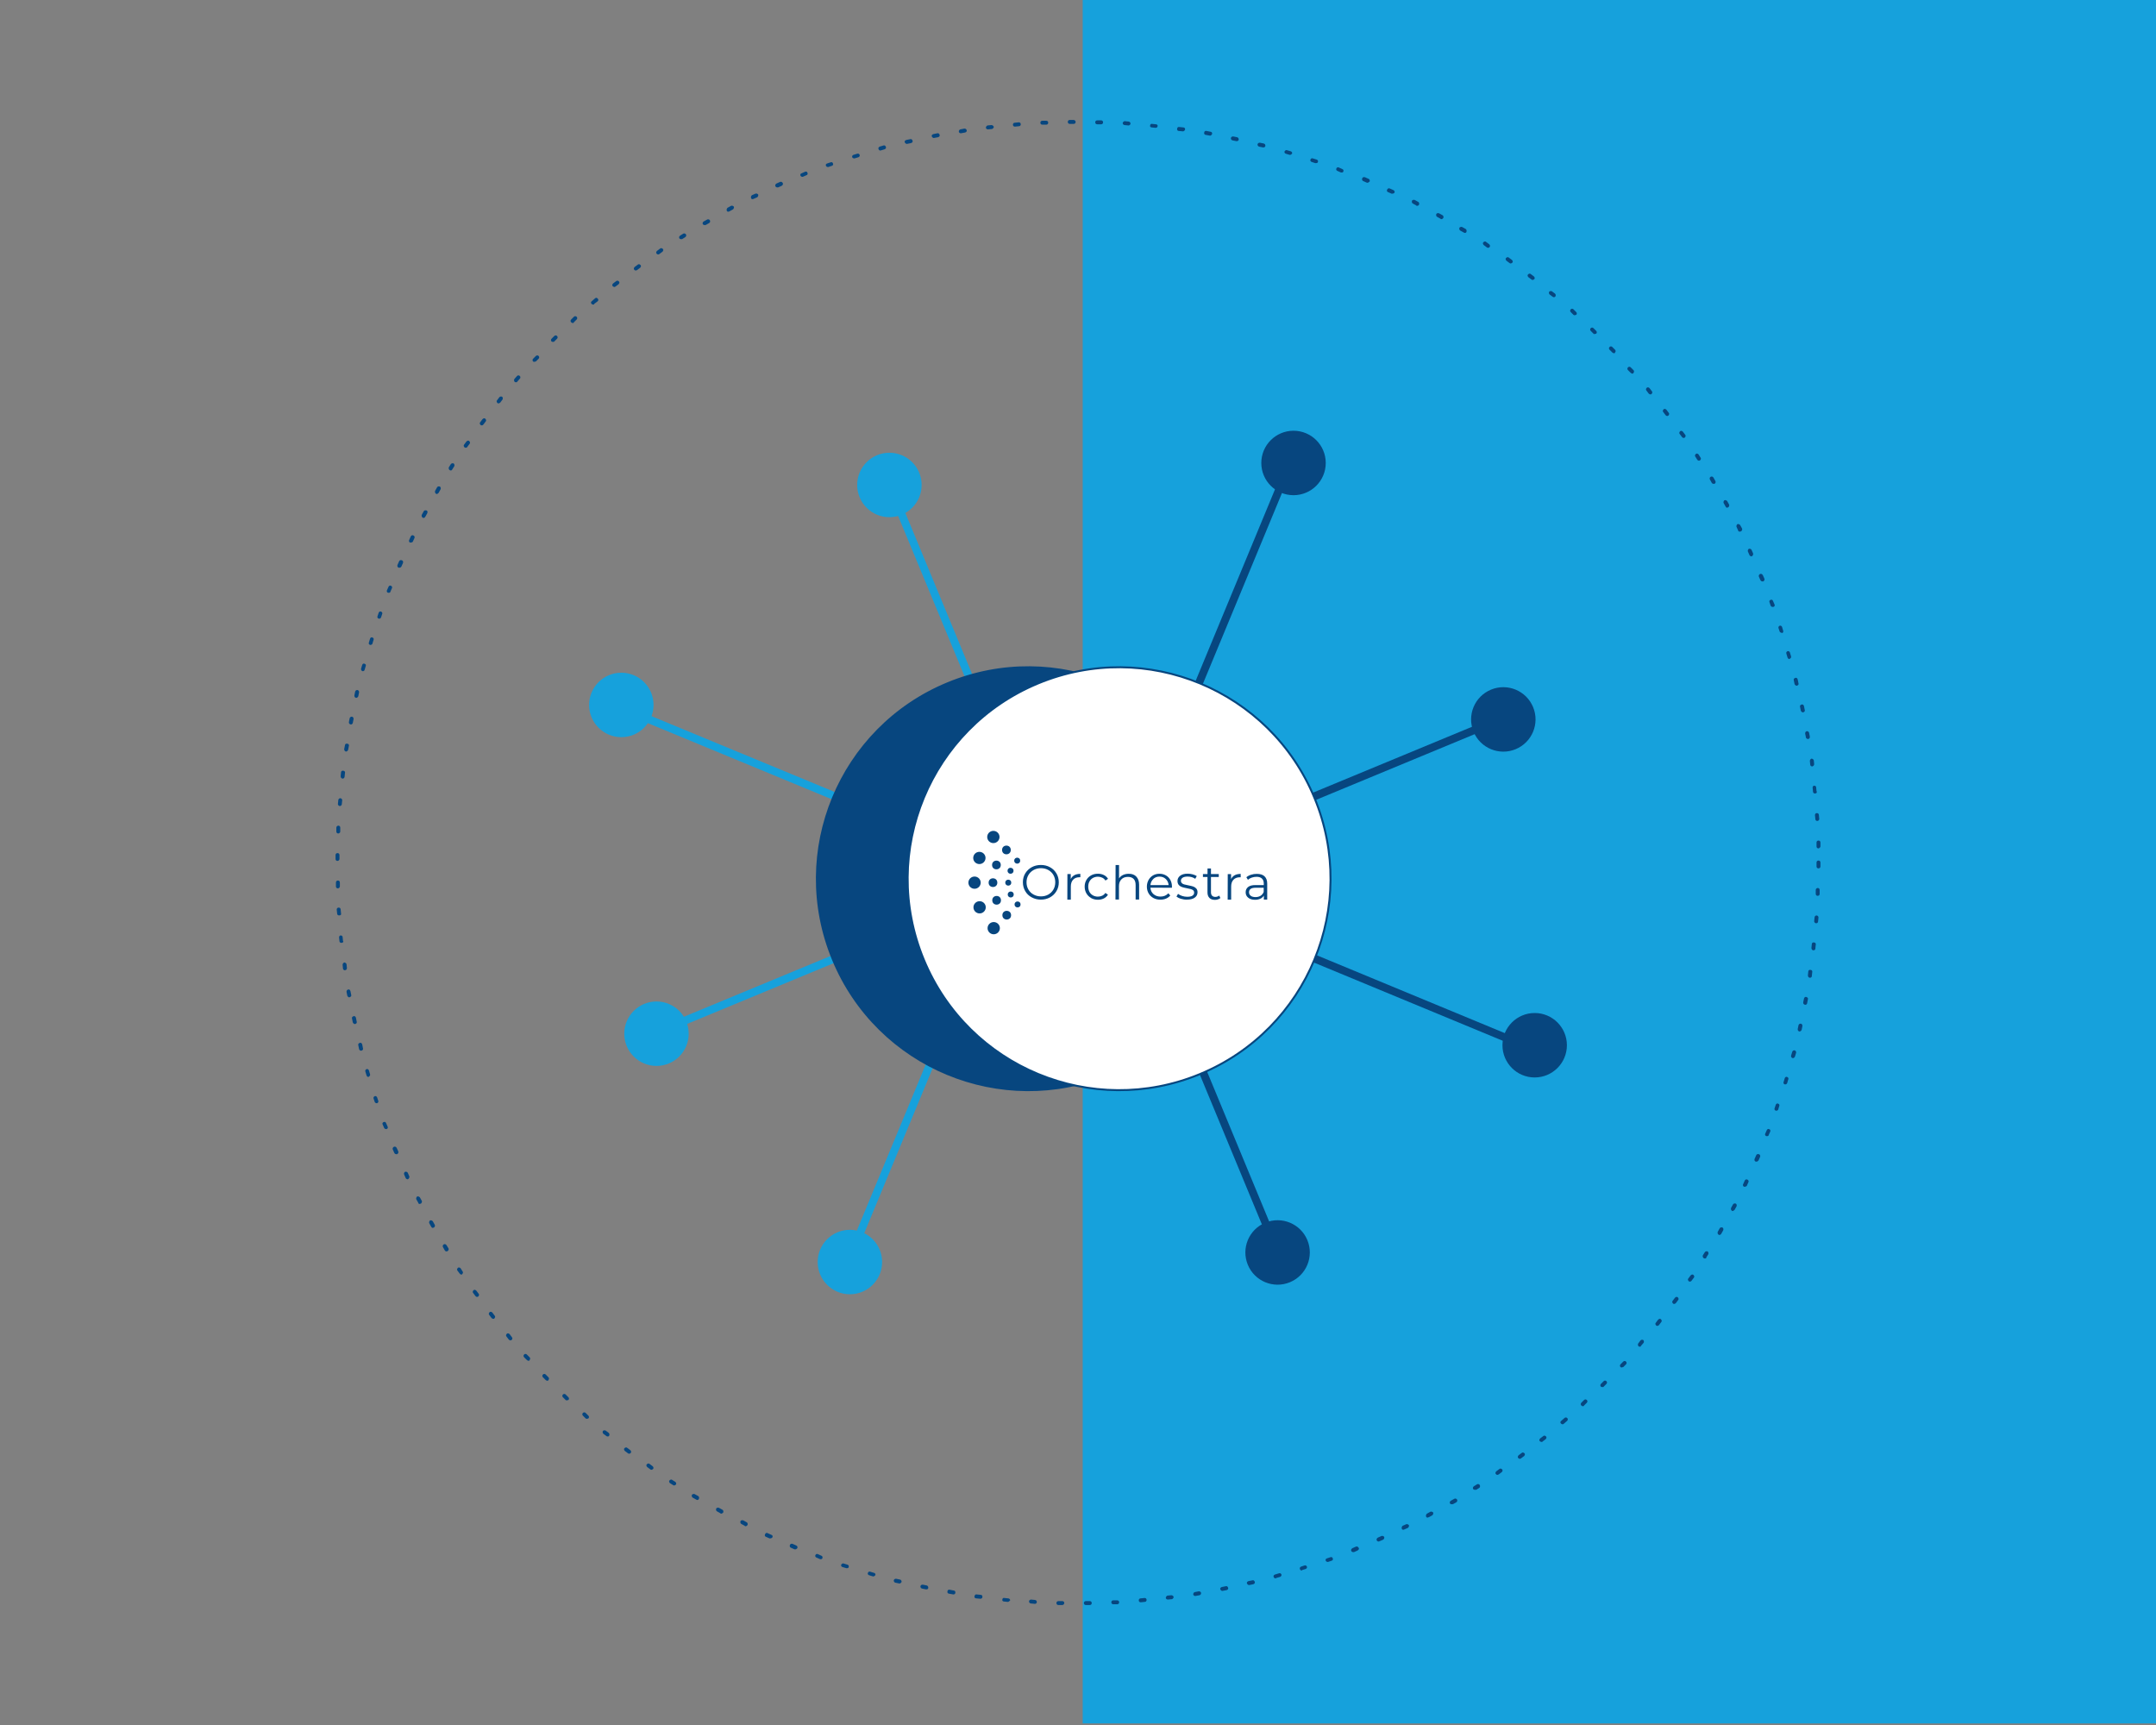 <?xml version="1.0" encoding="UTF-8"?> <svg xmlns="http://www.w3.org/2000/svg" id="a" viewBox="0 0 550 440"><rect x="0" y="0" width="550" height="440" fill="#808080" stroke="none"/><defs><style>.b,.c,.d,.e{stroke-miterlimit:10;}.b,.c,.e{stroke:#07467f;}.b,.d{fill:none;stroke-width:2px;}.c{fill:#fff;}.c,.e{stroke-width:.5px;}.d{stroke:#16a1dc;}.f,.e{fill:#07467f;}.g{fill:#16a1dc;}</style></defs><rect class="g" x="276.2" y="-.4" width="274.1" height="440"></rect><g><path class="f" d="M277,409.4c-.3,0-.5-.2-.5-.5s.2-.5,.5-.5h1c.3,0,.5,.2,.5,.5s-.2,.5-.5,.5h-1Zm7-.2c-.3,0-.5-.2-.5-.5s.2-.5,.5-.5h1c.3,0,.5,.2,.5,.5s-.2,.5-.5,.5h-1Zm7-.5c-.3,0-.5-.2-.5-.5s.2-.5,.5-.5l1-.1c.3,0,.5,.2,.5,.5s-.2,.5-.5,.5l-1,.1h0Zm6.9-.7c-.2,0-.5-.2-.5-.4,0-.3,.2-.5,.4-.6l1-.1c.3,0,.5,.2,.6,.4,0,.3-.2,.5-.4,.6l-1.1,.1q.1,0,0,0Zm7-.9c-.2,0-.5-.2-.5-.4,0-.3,.1-.5,.4-.6l1-.2c.3,0,.5,.1,.6,.4,0,.3-.1,.5-.4,.6l-1.1,.2c0-.1,0,0,0,0Zm6.9-1.3c-.2,0-.4-.2-.5-.4-.1-.3,.1-.5,.4-.6l1-.2c.3-.1,.5,.1,.6,.4s-.1,.5-.4,.6l-1.1,.2h0Zm6.8-1.5c-.2,0-.4-.2-.5-.4-.1-.3,.1-.5,.4-.6l1-.2c.3-.1,.5,.1,.6,.4s-.1,.5-.4,.6l-1,.2h-.1Zm6.8-1.7c-.2,0-.4-.1-.5-.4s.1-.5,.4-.6l1-.3c.3-.1,.5,.1,.6,.3s-.1,.5-.3,.6l-1,.3-.2,.1Zm6.7-2c-.2,0-.4-.1-.5-.4s.1-.5,.3-.6l.9-.3c.3-.1,.5,.1,.6,.3,.1,.3-.1,.5-.3,.6l-1,.3c.1,.1,0,.1,0,.1Zm6.6-2.2c-.2,0-.4-.1-.5-.3-.1-.3,0-.5,.3-.6l.9-.3c.3-.1,.5,0,.6,.3s0,.5-.3,.6l-.9,.3h-.1Zm6.5-2.5c-.2,0-.4-.1-.5-.3-.1-.3,0-.5,.3-.7l.9-.4c.3-.1,.5,0,.7,.3s0,.5-.3,.7l-.9,.4h-.2Zm6.5-2.7c-.2,0-.4-.1-.5-.3-.1-.3,0-.5,.3-.7l.9-.4c.3-.1,.5,0,.7,.2,.1,.3,0,.5-.2,.7l-.9,.4c-.2,.1-.3,.1-.3,.1Zm6.3-3c-.2,0-.4-.1-.4-.3-.1-.2,0-.5,.2-.7l.9-.4c.2-.1,.5,0,.7,.2,.1,.2,0,.5-.2,.7l-.9,.4c-.2,.1-.3,.1-.3,.1Zm6.2-3.1c-.2,0-.4-.1-.4-.3-.1-.2,0-.5,.2-.7l.9-.5c.2-.1,.5,0,.7,.2,.1,.2,0,.5-.2,.7l-.9,.5c-.2,0-.2,.1-.3,.1Zm6.1-3.4c-.2,0-.3-.1-.4-.2-.1-.2-.1-.5,.2-.7l.9-.5c.2-.1,.5-.1,.7,.2,.1,.2,.1,.5-.2,.7l-.9,.5c-.2-.1-.2,0-.3,0Zm5.9-3.7c-.2,0-.3-.1-.4-.2-.1-.2-.1-.5,.2-.7l.8-.5c.2-.1,.5-.1,.7,.2,.1,.2,.1,.5-.1,.7l-.8,.5h-.4Zm5.8-3.8c-.2,0-.3-.1-.4-.2-.2-.2-.1-.5,.1-.7l.8-.6c.2-.2,.5-.1,.7,.1s.1,.5-.1,.7l-.8,.6c-.1,0-.2,.1-.3,.1Zm5.7-4.1c-.2,0-.3-.1-.4-.2-.2-.2-.1-.5,.1-.7l.8-.6c.2-.2,.5-.1,.7,.1s.1,.5-.1,.7l-.8,.6c-.1,.1-.2,.1-.3,.1Zm5.5-4.3c-.1,0-.3-.1-.4-.2-.2-.2-.1-.5,.1-.7l.8-.6c.2-.2,.5-.1,.7,.1s.1,.5-.1,.7l-.8,.6c0,.1-.1,.1-.3,.1Zm5.4-4.5c-.1,0-.3-.1-.4-.2-.2-.2-.2-.5,.1-.7l.8-.7c.2-.2,.5-.2,.7,0s.2,.5,0,.7l-.8,.7c-.2,.2-.3,.2-.4,.2Zm5.2-4.6c-.1,0-.3-.1-.4-.2-.2-.2-.2-.5,0-.7l.7-.7c.2-.2,.5-.2,.7,0s.2,.5,0,.7l-.7,.7c0,.1-.2,.2-.3,.2Zm5-4.9c-.1,0-.3,0-.4-.1-.2-.2-.2-.5,0-.7l.7-.7c.2-.2,.5-.2,.7,0s.2,.5,0,.7l-.7,.7c0,.1-.1,.1-.3,.1Zm4.9-5c-.1,0-.2,0-.3-.1-.2-.2-.2-.5,0-.7l.7-.7c.2-.2,.5-.2,.7,0s.2,.5,0,.7l-.7,.7c-.2,0-.3,.1-.4,.1Zm4.6-5.3c-.1,0-.2,0-.3-.1-.2-.2-.2-.5-.1-.7l.6-.8c.2-.2,.5-.2,.7-.1,.2,.2,.2,.5,.1,.7l-.7,.8c0,.2-.1,.2-.3,.2Zm4.5-5.3c-.1,0-.2,0-.3-.1-.2-.2-.3-.5-.1-.7l.6-.8c.2-.2,.5-.3,.7-.1,.2,.2,.3,.5,.1,.7l-.6,.8c-.1,.1-.3,.2-.4,.2Zm4.3-5.6c-.1,0-.2,0-.3-.1-.2-.2-.3-.5-.1-.7l.6-.8c.2-.2,.5-.3,.7-.1,.2,.2,.3,.5,.1,.7l-.6,.8c-.1,.1-.3,.2-.4,.2Zm4-5.7c-.1,0-.2,0-.3-.1-.2-.2-.3-.5-.1-.7l.6-.8c.2-.2,.5-.3,.7-.1,.2,.2,.3,.5,.1,.7l-.6,.8c-.1,.1-.2,.2-.4,.2Zm3.8-5.9c-.1,0-.2,0-.3-.1-.2-.1-.3-.5-.2-.7l.5-.8c.1-.2,.5-.3,.7-.2,.2,.1,.3,.5,.2,.7l-.5,.8c0,.3-.2,.3-.4,.3Zm3.7-6c-.1,0-.2,0-.2-.1-.2-.1-.3-.4-.2-.7l.5-.9c.1-.2,.4-.3,.7-.2,.2,.1,.3,.4,.2,.7l-.5,.9c-.2,.3-.4,.3-.5,.3Zm3.4-6.1c-.1,0-.2,0-.2-.1-.2-.1-.3-.4-.2-.7l.5-.9c.1-.2,.4-.3,.7-.2,.2,.1,.3,.4,.2,.7l-.5,.9c-.2,.2-.4,.3-.5,.3Zm3.1-6.2h-.2c-.2-.1-.4-.4-.2-.7l.4-.9c.1-.2,.4-.4,.7-.2,.2,.1,.4,.4,.2,.7l-.4,.9c-.1,.1-.3,.2-.5,.2Zm3-6.4h-.2c-.3-.1-.4-.4-.3-.7l.4-.9c.1-.3,.4-.4,.7-.3,.3,.1,.4,.4,.3,.7l-.4,.9c-.2,.2-.3,.3-.5,.3Zm2.7-6.5h-.2c-.3-.1-.4-.4-.3-.6l.4-.9c.1-.3,.4-.4,.6-.3,.3,.1,.4,.4,.3,.6l-.4,.9c0,.2-.2,.3-.4,.3Zm2.4-6.5h-.2c-.3-.1-.4-.4-.3-.6l.3-.9c.1-.3,.4-.4,.6-.3,.3,.1,.4,.4,.3,.6l-.3,1s-.2,.2-.4,.2Zm2.2-6.7h-.1c-.3-.1-.4-.4-.3-.6l.3-1c.1-.3,.4-.4,.6-.3,.3,.1,.4,.4,.3,.6l-.3,1c-.1,.2-.3,.3-.5,.3Zm2-6.7h-.1c-.3-.1-.4-.3-.4-.6l.3-1c.1-.3,.3-.4,.6-.4,.3,.1,.4,.3,.4,.6l-.3,1c-.1,.2-.3,.4-.5,.4Zm1.7-6.8h-.1c-.3-.1-.4-.3-.4-.6l.2-1c.1-.3,.3-.4,.6-.4,.3,.1,.4,.3,.4,.6l-.2,1c-.1,.2-.3,.4-.5,.4Zm1.4-6.8s0-.1,0,0c-.4-.1-.5-.3-.5-.6l.2-1c.1-.3,.3-.5,.6-.4,.3,.1,.5,.3,.4,.6l-.2,1c0,.2-.2,.4-.5,.4Zm1.2-6.9h0c-.3,0-.5-.3-.5-.6l.1-1c0-.3,.3-.5,.6-.4,.3,0,.5,.3,.4,.6l-.1,1c0,.2-.2,.4-.5,.4Zm.9-7h0c-.3,0-.5-.3-.5-.6l.1-1c0-.3,.3-.5,.6-.4,.3,0,.5,.3,.4,.6l-.1,1c0,.2-.2,.4-.5,.4Zm.7-6.9h0c-.3,0-.5-.3-.5-.5l.1-1c0-.3,.3-.5,.5-.5,.3,0,.5,.3,.5,.5l-.1,1c0,.3-.2,.5-.5,.5Zm.4-7h0c-.3,0-.5-.2-.5-.5v-1c0-.3,.3-.5,.5-.5,.3,0,.5,.2,.5,.5v1c0,.3-.2,.5-.5,.5Zm.2-7h0c-.3,0-.5-.2-.5-.5v-1c0-.3,.2-.5,.5-.5s.5,.2,.5,.5v1c0,.3-.2,.5-.5,.5Zm0-5.1c-.3,0-.5-.2-.5-.5v-1c0-.3,.2-.5,.5-.5s.5,.2,.5,.5v1c0,.2-.3,.5-.5,.5h0Zm-.3-7c-.3,0-.5-.2-.5-.5l-.1-1c0-.3,.2-.5,.5-.5s.5,.2,.5,.5l.1,1c0,.2-.2,.5-.5,.5h0Zm-.6-7c-.3,0-.5-.2-.5-.5l-.1-1c0-.3,.2-.5,.4-.5,.3,0,.5,.2,.5,.4l.1,1c.2,.3,0,.6-.4,.6q.1,0,0,0Zm-.7-6.9c-.2,0-.5-.2-.5-.4l-.1-1c0-.3,.2-.5,.4-.6,.3,0,.5,.2,.6,.4l.1,1c0,.3-.2,.5-.5,.6h0Zm-1.1-7c-.2,0-.5-.2-.5-.4l-.2-1c0-.3,.1-.5,.4-.6,.3,0,.5,.1,.6,.4l.2,1c0,.3-.1,.6-.5,.6,.1,0,0,0,0,0Zm-1.3-6.8c-.2,0-.4-.2-.5-.4l-.2-1c-.1-.3,.1-.5,.4-.6s.5,.1,.6,.4l.2,1c.1,.3-.1,.5-.4,.6h-.1Zm-1.6-6.8c-.2,0-.4-.2-.5-.4l-.2-1c-.1-.3,.1-.5,.4-.6s.5,.1,.6,.4l.2,1c.1,.3-.1,.5-.4,.6h-.1Zm-1.8-6.8c-.2,0-.4-.1-.5-.4l-.3-1c-.1-.3,.1-.5,.3-.6,.3-.1,.5,.1,.6,.3l.3,1c.1,.3-.1,.5-.3,.6q0,.1-.1,.1Zm-2-6.7c-.2,0-.4-.1-.5-.3l-.3-.9c-.1-.3,.1-.5,.3-.6,.3-.1,.5,.1,.6,.3l.3,1c.1,.3-.1,.5-.3,.6,0-.1-.1-.1-.1-.1Zm-2.3-6.6c-.2,0-.4-.1-.5-.3l-.3-.9c-.1-.3,0-.5,.3-.6s.5,0,.6,.3l.4,.9c.1,.3,0,.5-.3,.6h-.2Zm-2.6-6.5c-.2,0-.4-.1-.5-.3l-.4-.9c-.1-.3,0-.5,.3-.7,.3-.1,.5,0,.7,.3l.4,.9c.1,.3,0,.5-.3,.7h-.2Zm-2.8-6.4c-.2,0-.4-.1-.5-.3l-.4-.9c-.1-.3,0-.5,.2-.7,.3-.1,.5,0,.7,.2l.4,.9c.1,.3,0,.5-.2,.7,0,.1-.1,.1-.2,.1Zm-3-6.3c-.2,0-.4-.1-.4-.3l-.4-.9c-.1-.2,0-.5,.2-.7,.2-.1,.5,0,.7,.2l.5,.9c.1,.2,0,.5-.2,.7-.2,.1-.3,.1-.4,.1Zm-3.2-6.1c-.2,0-.3-.1-.4-.3l-.5-.9c-.1-.2,0-.5,.2-.7,.2-.1,.5,0,.7,.2l.5,.9c.1,.2,0,.5-.2,.7-.2,0-.3,.1-.3,.1Zm-3.5-6.1c-.2,0-.3-.1-.4-.2l-.5-.9c-.1-.2-.1-.5,.2-.7,.2-.1,.5-.1,.7,.2l.5,.9c.1,.2,.1,.5-.2,.7h-.3Zm-3.7-5.9c-.2,0-.3-.1-.4-.2l-.5-.8c-.2-.2-.1-.5,.1-.7s.5-.1,.7,.1l.5,.8c.2,.2,.1,.5-.1,.7-.1,.1-.2,.1-.3,.1Zm-3.9-5.8c-.2,0-.3-.1-.4-.2l-.6-.8c-.2-.2-.1-.5,.1-.7s.5-.1,.7,.1l.6,.8c.2,.2,.1,.5-.1,.7-.1,.1-.3,.1-.3,.1Zm-4.2-5.6c-.2,0-.3-.1-.4-.2l-.6-.8c-.2-.2-.1-.5,.1-.7s.5-.1,.7,.1l.6,.8c.2,.2,.1,.5-.1,.7-.1,.1-.2,.1-.3,.1Zm-4.3-5.5c-.1,0-.3-.1-.4-.2l-.6-.8c-.2-.2-.1-.5,.1-.7s.5-.1,.7,.1l.6,.8c.2,.2,.1,.5-.1,.7-.1,.1-.2,.1-.3,.1Zm-4.6-5.3c-.1,0-.3-.1-.4-.2l-.7-.7c-.2-.2-.2-.5,0-.7s.5-.2,.7,0l.7,.7c.2,.2,.2,.5,0,.7,0,.1-.1,.2-.3,.2Zm-4.7-5.2c-.1,0-.3-.1-.4-.2l-.7-.7c-.2-.2-.2-.5,0-.7s.5-.2,.7,0l.7,.7c.2,.2,.2,.5,0,.7,0,.2-.2,.2-.3,.2Zm-4.9-4.9c-.1,0-.3,0-.3-.1l-.7-.7c-.2-.2-.2-.5,0-.7s.5-.2,.7,0l.7,.7c.2,.2,.2,.5,0,.7-.1,0-.3,.1-.4,.1Zm-5.1-4.8c-.1,0-.2,0-.3-.1l-.7-.7c-.2-.2-.2-.5,0-.7s.5-.2,.7,0l.7,.7c.2,.2,.2,.5,0,.7-.1,0-.3,.1-.4,.1Zm-5.3-4.6c-.1,0-.2,0-.3-.1l-.8-.6c-.2-.2-.2-.5-.1-.7,.2-.2,.5-.2,.7-.1l.8,.6c.2,.2,.2,.5,.1,.7-.1,.1-.2,.2-.4,.2Zm-5.4-4.4c-.1,0-.2,0-.3-.1l-.8-.6c-.2-.2-.3-.5-.1-.7,.2-.2,.5-.3,.7-.1l.8,.6c.2,.2,.3,.5,.1,.7-.1,.1-.3,.2-.4,.2Zm-5.6-4.2c-.1,0-.2,0-.3-.1l-.8-.6c-.2-.2-.3-.5-.1-.7,.2-.2,.5-.3,.7-.1l.8,.6c.2,.2,.3,.5,.1,.7-.1,.1-.3,.2-.4,.2Zm-5.8-4c-.1,0-.2,0-.3-.1l-.8-.6c-.2-.2-.3-.5-.1-.7,.2-.2,.5-.3,.7-.1l.8,.6c.2,.2,.3,.5,.1,.7,0,.1-.2,.2-.4,.2Zm-5.9-3.8c-.1,0-.2,0-.3-.1l-.9-.5c-.2-.1-.3-.5-.2-.7,.1-.2,.5-.3,.7-.2l.9,.5c.2,.1,.3,.5,.2,.7,0,.2-.2,.3-.4,.3Zm-6-3.5c-.1,0-.2,0-.2-.1l-.9-.5c-.2-.1-.3-.4-.2-.7,.1-.2,.4-.3,.7-.2l.9,.5c.2,.1,.3,.4,.2,.7-.2,.2-.3,.3-.5,.3Zm-6.2-3.4c-.1,0-.2,0-.2-.1l-.9-.5c-.2-.1-.3-.4-.2-.7,.1-.2,.4-.3,.7-.2l.9,.5c.2,.1,.3,.4,.2,.7-.1,.2-.3,.3-.5,.3Zm-6.3-3.1h-.2l-.9-.4c-.3-.1-.4-.4-.2-.7,.1-.2,.4-.4,.7-.2l.9,.4c.2,.1,.4,.4,.2,.7-.1,.1-.3,.2-.5,.2Zm-6.3-2.8h-.2l-.9-.4c-.3-.1-.4-.4-.3-.7s.4-.4,.7-.3l.9,.4c.3,.1,.4,.4,.3,.7-.2,.2-.4,.3-.5,.3Zm-6.6-2.6h-.2l-.9-.4c-.3-.1-.4-.4-.3-.6,.1-.3,.4-.4,.6-.3l.9,.4c.3,.1,.4,.4,.3,.6,0,.1-.1,.3-.4,.3Zm-6.6-2.4h-.2l-.9-.3c-.3-.1-.4-.4-.3-.6,.1-.3,.4-.4,.6-.3l1,.3c.3,.1,.4,.4,.3,.6,0,.2-.2,.3-.5,.3Zm-6.6-2.1h-.1l-1-.3c-.3-.1-.4-.4-.3-.6s.4-.4,.6-.3l1,.3c.3,.1,.4,.4,.3,.6-.1,.1-.3,.3-.5,.3Zm-6.8-1.9h-.1l-1-.2c-.3-.1-.4-.3-.4-.6,.1-.3,.3-.4,.6-.4l1,.2c.3,.1,.4,.3,.4,.6,0,.2-.2,.4-.5,.4Zm-6.8-1.6h-.1l-1-.2c-.3-.1-.4-.3-.4-.6,.1-.3,.3-.4,.6-.4l1,.2c.3,.1,.4,.3,.4,.6,0,.2-.2,.4-.5,.4Zm-6.8-1.4s-.1,0,0,0l-1.1-.2c-.3,0-.5-.3-.4-.6,0-.3,.3-.5,.6-.4l1,.2c.3,0,.5,.3,.4,.6-.1,.2-.3,.4-.5,.4Zm-6.9-1.1s-.1,0,0,0l-1.1-.1c-.3,0-.5-.3-.4-.6,0-.3,.3-.5,.6-.4l1,.1c.3,0,.5,.3,.4,.6-.1,.2-.3,.4-.5,.4Zm-7-.9h0l-1-.1c-.3,0-.5-.3-.4-.5,0-.3,.3-.5,.5-.4l1,.1c.3,0,.5,.3,.4,.5,0,.2-.2,.4-.5,.4Zm-6.9-.6h0l-1-.1c-.3,0-.5-.3-.5-.5s.3-.5,.5-.5l1,.1c.3,0,.5,.3,.5,.5,0,.3-.3,.5-.5,.5Zm-7-.3h-1c-.3,0-.5-.2-.5-.5s.2-.5,.5-.5h1c.3,0,.5,.2,.5,.5s-.2,.5-.5,.5Z"></path><g><path class="f" d="M271,409.4h-1c-.3,0-.5-.2-.5-.5s.2-.5,.5-.5h1c.3,0,.5,.2,.5,.5,0,.2-.2,.5-.5,.5Z"></path><path class="f" d="M264,409.1h0l-1-.1c-.3,0-.5-.3-.5-.5,0-.3,.3-.5,.5-.5l1,.1c.3,0,.5,.3,.5,.5,0,.3-.2,.5-.5,.5Z"></path><path class="f" d="M257.1,408.6q-.1,0,0,0l-1-.1c-.3,0-.5-.3-.4-.5,0-.3,.3-.5,.5-.4l1,.1c.3,0,.5,.3,.5,.5-.2,.2-.4,.4-.6,.4Z"></path><path class="f" d="M250.1,407.8h0l-1.1-.1c-.3,0-.5-.3-.4-.6s.3-.5,.6-.4l1,.1c.3,0,.5,.3,.4,.6,0,.2-.2,.4-.5,.4Z"></path><path class="f" d="M243.2,406.7s-.1,0,0,0l-1.1-.2c-.3,0-.5-.3-.4-.6,0-.3,.3-.5,.6-.4l1,.2c.3,0,.5,.3,.4,.6,0,.3-.3,.4-.5,.4Z"></path><path class="f" d="M236.3,405.4h-.1l-1-.2c-.3-.1-.4-.3-.4-.6,.1-.3,.3-.4,.6-.4l1,.2c.3,.1,.4,.3,.4,.6s-.2,.4-.5,.4Z"></path><path class="f" d="M229.5,403.9h-.1l-1-.2c-.3-.1-.4-.3-.4-.6,.1-.3,.3-.4,.6-.4l1,.2c.3,.1,.4,.3,.4,.6-.1,.2-.3,.4-.5,.4Z"></path><path class="f" d="M222.8,402.1h-.1l-1-.3c-.3-.1-.4-.4-.3-.6,.1-.3,.4-.4,.6-.3l1,.3c.3,.1,.4,.4,.3,.6-.1,.1-.3,.3-.5,.3Z"></path><path class="f" d="M216.1,400h-.2l-1-.3c-.3-.1-.4-.4-.3-.6s.4-.4,.6-.3l1,.3c.3,.1,.4,.4,.3,.6,0,.2-.2,.3-.4,.3Z"></path><path class="f" d="M209.4,397.7h-.2l-.9-.4c-.3-.1-.4-.4-.3-.6,.1-.3,.4-.4,.6-.3l.9,.4c.3,.1,.4,.4,.3,.6,0,.2-.2,.3-.4,.3Z"></path><path class="f" d="M202.9,395.2h-.2l-.9-.4c-.3-.1-.4-.4-.3-.7,.1-.3,.4-.4,.7-.3l.9,.4c.3,.1,.4,.4,.3,.7-.1,.1-.3,.3-.5,.3Z"></path><path class="f" d="M196.5,392.4h-.2l-.9-.4c-.3-.1-.4-.4-.2-.7,.1-.3,.4-.4,.7-.2l.9,.4c.3,.1,.4,.4,.2,.7-.1,.1-.3,.2-.5,.2Z"></path><path class="f" d="M190.2,389.3c-.1,0-.2,0-.2-.1l-.9-.5c-.2-.1-.3-.4-.2-.7,.1-.2,.4-.3,.7-.2l.9,.5c.2,.1,.3,.4,.2,.7-.2,.2-.3,.3-.5,.3Z"></path><path class="f" d="M184,386.1c-.1,0-.2,0-.2-.1l-.9-.5c-.2-.1-.3-.4-.2-.7,.1-.2,.4-.3,.7-.2l.9,.5c.2,.1,.3,.4,.2,.7-.2,.2-.4,.3-.5,.3Z"></path><path class="f" d="M177.9,382.6c-.1,0-.2,0-.3-.1l-.9-.5c-.2-.1-.3-.5-.2-.7s.5-.3,.7-.2l.9,.5c.2,.1,.3,.4,.2,.7-.1,.2-.2,.3-.4,.3Z"></path><path class="f" d="M172,378.9c-.1,0-.2,0-.3-.1l-.8-.5c-.2-.2-.3-.5-.1-.7s.5-.3,.7-.1l.8,.5c.2,.2,.3,.5,.1,.7-.1,.1-.3,.2-.4,.2Z"></path><path class="f" d="M166.2,374.9c-.1,0-.2,0-.3-.1l-.8-.6c-.2-.2-.3-.5-.1-.7s.5-.3,.7-.1l.8,.6c.2,.2,.3,.5,.1,.7-.1,.1-.3,.2-.4,.2Z"></path><path class="f" d="M160.5,370.8c-.1,0-.2,0-.3-.1l-.8-.6c-.2-.2-.3-.5-.1-.7s.5-.3,.7-.1l.8,.6c.2,.2,.3,.5,.1,.7-.1,.1-.2,.2-.4,.2Z"></path><path class="f" d="M155,366.4c-.1,0-.2,0-.3-.1l-.8-.6c-.2-.2-.2-.5-.1-.7,.2-.2,.5-.2,.7-.1l.8,.6c.2,.2,.2,.5,.1,.7s-.2,.2-.4,.2Z"></path><path class="f" d="M149.7,361.9c-.1,0-.2,0-.3-.1l-.7-.7c-.2-.2-.2-.5,0-.7s.5-.2,.7,0l.7,.7c.2,.2,.2,.5,0,.7-.1,0-.2,.1-.4,.1Z"></path><path class="f" d="M144.6,357.2c-.1,0-.2,0-.3-.1l-.7-.7c-.2-.2-.2-.5,0-.7s.5-.2,.7,0l.7,.7c.2,.2,.2,.5,0,.7-.2,0-.3,.1-.4,.1Z"></path><path class="f" d="M139.6,352.2c-.1,0-.3-.1-.4-.2l-.7-.7c-.2-.2-.2-.5,0-.7s.5-.2,.7,0l.7,.7c.2,.2,.2,.5,0,.7,0,.2-.2,.2-.3,.2Z"></path><path class="f" d="M134.8,347.1c-.1,0-.3-.1-.4-.2l-.7-.7c-.2-.2-.2-.5,0-.7s.5-.2,.7,0l.7,.7c.2,.2,.2,.5,0,.7,0,.2-.2,.2-.3,.2Z"></path><path class="f" d="M130.2,341.9c-.1,0-.3-.1-.4-.2l-.6-.8c-.2-.2-.1-.5,.1-.7s.5-.1,.7,.1l.6,.8c.2,.2,.1,.5-.1,.7,0,0-.1,.1-.3,.1Z"></path><path class="f" d="M125.8,336.4c-.1,0-.3-.1-.4-.2l-.6-.8c-.2-.2-.1-.5,.1-.7s.5-.1,.7,.1l.6,.8c.2,.2,.1,.5-.1,.7,0,.1-.1,.1-.3,.1Z"></path><path class="f" d="M121.7,330.8c-.2,0-.3-.1-.4-.2l-.6-.8c-.2-.2-.1-.5,.1-.7s.5-.1,.7,.1l.6,.8c.2,.2,.1,.5-.1,.7-.1,.1-.2,.1-.3,.1Z"></path><path class="f" d="M117.7,325.1c-.2,0-.3-.1-.4-.2l-.6-.8c-.2-.2-.1-.5,.1-.7s.5-.1,.7,.1l.5,.8c.2,.2,.1,.5-.1,.7,0,.1-.1,.1-.2,.1Z"></path><path class="f" d="M113.9,319.2c-.2,0-.3-.1-.4-.2l-.5-.9c-.1-.2-.1-.5,.2-.7,.2-.1,.5-.1,.7,.2l.5,.8c.1,.2,.1,.5-.2,.7-.1,.1-.2,.1-.3,.1Z"></path><path class="f" d="M110.4,313.2c-.2,0-.3-.1-.4-.3l-.5-.9c-.1-.2,0-.5,.2-.7,.2-.1,.5,0,.7,.2l.5,.9c.1,.2,.1,.5-.2,.7q-.2,.1-.3,.1Z"></path><path class="f" d="M107.1,307.1c-.2,0-.4-.1-.4-.3l-.5-.9c-.1-.2,0-.5,.2-.7,.2-.1,.5,0,.7,.2l.5,.9c.1,.2,0,.5-.2,.7-.2,0-.3,.1-.3,.1Z"></path><path class="f" d="M104,300.8c-.2,0-.4-.1-.5-.3l-.4-.9c-.1-.3,0-.5,.2-.7,.3-.1,.5,0,.7,.2l.4,.9c.1,.2,0,.5-.2,.7-.1,.1-.2,.1-.2,.1Z"></path><path class="f" d="M101.1,294.4c-.2,0-.4-.1-.5-.3l-.4-.9c-.1-.3,0-.5,.3-.7,.3-.1,.5,0,.7,.3l.4,.9c.1,.3,0,.5-.3,.7h-.2Z"></path><path class="f" d="M98.5,288c-.2,0-.4-.1-.5-.3l-.4-.9c-.1-.3,0-.5,.3-.6s.5,0,.6,.3l.4,.9c.1,.3,0,.5-.3,.6h-.1Z"></path><path class="f" d="M96.1,281.4c-.2,0-.4-.1-.5-.3l-.3-.9c-.1-.3,.1-.5,.3-.6,.3-.1,.5,.1,.6,.3l.3,.9c.1,.3-.1,.5-.3,.6h-.1Z"></path><path class="f" d="M94,274.7c-.2,0-.4-.1-.5-.4l-.3-1c-.1-.3,.1-.5,.3-.6,.3-.1,.5,.1,.6,.3l.3,1c.1,.3-.1,.5-.3,.6q0,.1-.1,.1Z"></path><path class="f" d="M92.1,268c-.2,0-.4-.1-.5-.4l-.2-1c-.1-.3,.1-.5,.4-.6s.5,.1,.6,.4l.2,1c.1,.3-.1,.5-.4,.6h-.1Z"></path><path class="f" d="M90.5,261.2c-.2,0-.4-.2-.5-.4l-.2-1c-.1-.3,.1-.5,.4-.6s.5,.1,.6,.4l.2,1c.1,.3-.1,.5-.4,.6h-.1Z"></path><path class="f" d="M89.1,254.4c-.2,0-.4-.2-.5-.4l-.2-1c0-.3,.1-.5,.4-.6s.5,.1,.6,.4l.2,1c.1,.2-.1,.5-.5,.6q.1,0,0,0Z"></path><path class="f" d="M88,247.5c-.2,0-.5-.2-.5-.4l-.1-1c0-.3,.2-.5,.4-.6,.3,0,.5,.2,.6,.4l.1,1c0,.3-.1,.5-.5,.6,.1,0,0,0,0,0Z"></path><path class="f" d="M87.1,240.5c-.3,0-.5-.2-.5-.4l-.1-1c0-.3,.2-.5,.4-.5,.3,0,.5,.2,.5,.4l.1,1c.2,.2,0,.5-.4,.5q.1,0,0,0Z"></path><path class="f" d="M86.5,233.5c-.3,0-.5-.2-.5-.5l-.1-1c0-.3,.2-.5,.5-.5s.5,.2,.5,.5l.1,1c.1,.3-.1,.5-.5,.5q.1,0,0,0Z"></path><path class="f" d="M86.2,226.6c-.3,0-.5-.2-.5-.5v-1c0-.3,.2-.5,.5-.5s.5,.2,.5,.5v1c0,.2-.2,.5-.5,.5h0Z"></path><path class="f" d="M86.1,219.6h0c-.3,0-.5-.2-.5-.5v-1c0-.3,.2-.5,.5-.5s.5,.2,.5,.5v1c0,.2-.2,.5-.5,.5Z"></path><path class="f" d="M86.3,212.6s-.1,0,0,0c-.3,0-.5-.2-.5-.5v-1c0-.3,.3-.5,.5-.5,.3,0,.5,.2,.5,.5v1c0,.3-.3,.5-.5,.5Z"></path><path class="f" d="M86.7,205.6h0c-.3,0-.5-.3-.5-.5l.1-1c0-.3,.3-.5,.5-.5,.3,0,.5,.3,.5,.5l-.1,1c0,.3-.3,.5-.5,.5Z"></path><path class="f" d="M87.4,198.6q-.1,0,0,0c-.3,0-.5-.3-.5-.6l.1-1c0-.3,.3-.5,.6-.4,.3,0,.5,.3,.4,.6l-.1,1c-.1,.3-.3,.4-.5,.4Z"></path><path class="f" d="M88.3,191.7s-.1,0,0,0c-.3,0-.5-.3-.5-.6l.2-1c0-.3,.3-.5,.6-.4,.3,0,.5,.3,.4,.6l-.2,1c-.1,.2-.3,.4-.5,.4Z"></path><path class="f" d="M89.5,184.8q-.1,0,0,0c-.4-.1-.5-.3-.5-.6l.2-1c.1-.3,.3-.4,.6-.4,.3,.1,.4,.3,.4,.6l-.2,1c-.1,.3-.3,.4-.5,.4Z"></path><path class="f" d="M90.9,178h-.1c-.3-.1-.4-.3-.4-.6l.2-1c.1-.3,.3-.4,.6-.4,.3,.1,.4,.3,.4,.6l-.2,1c-.1,.2-.3,.4-.5,.4Z"></path><path class="f" d="M92.6,171.2h-.1c-.3-.1-.4-.3-.4-.6l.3-1c.1-.3,.3-.4,.6-.3,.3,.1,.4,.3,.3,.6l-.3,1c0,.1-.2,.3-.4,.3Z"></path><path class="f" d="M94.5,164.5h-.1c-.3-.1-.4-.4-.3-.6l.3-1c.1-.3,.4-.4,.6-.3,.3,.1,.4,.4,.3,.6l-.3,1c0,.1-.2,.3-.5,.3Z"></path><path class="f" d="M96.8,157.8h-.2c-.3-.1-.4-.4-.3-.6l.3-.9c.1-.3,.4-.4,.6-.3,.3,.1,.4,.4,.3,.6l-.3,.9c-.1,.2-.2,.3-.4,.3Z"></path><path class="f" d="M99.2,151.2h-.2c-.3-.1-.4-.4-.3-.6l.4-.9c.1-.3,.4-.4,.6-.3,.3,.1,.4,.4,.3,.6l-.4,.9c0,.2-.2,.3-.4,.3Z"></path><path class="f" d="M101.9,144.8h-.2c-.3-.1-.4-.4-.3-.7l.4-.9c.1-.3,.4-.4,.7-.3,.3,.1,.4,.4,.3,.7l-.4,.9c-.1,.2-.3,.3-.5,.3Z"></path><path class="f" d="M104.8,138.4h-.2c-.2-.1-.4-.4-.2-.7l.4-.9c.1-.2,.4-.4,.7-.2,.2,.1,.4,.4,.2,.7l-.4,.9c-.1,.1-.3,.2-.5,.2Z"></path><path class="f" d="M108,132.1c-.1,0-.2,0-.2-.1-.2-.1-.3-.4-.2-.7l.5-.9c.1-.2,.4-.3,.7-.2s.3,.4,.2,.7l-.5,.9c-.2,.3-.3,.3-.5,.3Z"></path><path class="f" d="M111.4,126c-.1,0-.2,0-.2-.1-.2-.1-.3-.4-.2-.7l.5-.9c.1-.2,.4-.3,.7-.2,.2,.1,.3,.4,.2,.7l-.5,.9c-.2,.2-.3,.3-.5,.3Z"></path><path class="f" d="M115,120c-.1,0-.2,0-.3-.1-.2-.1-.3-.5-.2-.7l.5-.8c.1-.2,.5-.3,.7-.2,.2,.1,.3,.5,.2,.7l-.5,.8c-.1,.2-.2,.3-.4,.3Z"></path><path class="f" d="M118.8,114.2c-.1,0-.2,0-.3-.1-.2-.2-.3-.5-.1-.7l.6-.8c.2-.2,.5-.3,.7-.1,.2,.2,.3,.5,.1,.7l-.6,.8c0,.1-.2,.2-.4,.2Z"></path><path class="f" d="M122.9,108.5c-.1,0-.2,0-.3-.1-.2-.2-.3-.5-.1-.7l.6-.8c.2-.2,.5-.3,.7-.1,.2,.2,.3,.5,.1,.7l-.6,.8c-.1,.1-.2,.2-.4,.2Z"></path><path class="f" d="M127.2,102.9c-.1,0-.2,0-.3-.1-.2-.2-.3-.5-.1-.7l.6-.8c.2-.2,.5-.2,.7-.1,.2,.2,.2,.5,.1,.7l-.6,.8c-.2,.1-.3,.2-.4,.2Z"></path><path class="f" d="M131.6,97.5c-.1,0-.2,0-.3-.1-.2-.2-.2-.5-.1-.7l.7-.8c.2-.2,.5-.2,.7,0s.2,.5,0,.7l-.7,.8c0,.1-.1,.1-.3,.1Z"></path><path class="f" d="M136.3,92.3c-.1,0-.2,0-.3-.1-.2-.2-.2-.5,0-.7l.7-.7c.2-.2,.5-.2,.7,0s.2,.5,0,.7l-.7,.7c-.2,0-.3,.1-.4,.1Z"></path><path class="f" d="M141.1,87.2c-.1,0-.3,0-.4-.1-.2-.2-.2-.5,0-.7l.7-.7c.2-.2,.5-.2,.7,0s.2,.5,0,.7l-.7,.7c0,.1-.2,.1-.3,.1Z"></path><path class="f" d="M146.1,82.4c-.1,0-.3-.1-.4-.2-.2-.2-.2-.5,0-.7l.7-.7c.2-.2,.5-.2,.7,0s.2,.5,0,.7l-.7,.7c0,.1-.1,.2-.3,.2Z"></path><path class="f" d="M151.3,77.7c-.1,0-.3-.1-.4-.2-.2-.2-.2-.5,.1-.7l.8-.7c.2-.2,.5-.2,.7,.1,.2,.2,.2,.5-.1,.7l-.8,.6c0,.2-.2,.2-.3,.2Z"></path><path class="f" d="M156.7,73.2c-.1,0-.3-.1-.4-.2-.2-.2-.1-.5,.1-.7l.8-.6c.2-.2,.5-.1,.7,.1s.1,.5-.1,.7l-.8,.6c-.1,.1-.2,.1-.3,.1Z"></path><path class="f" d="M162.2,69c-.2,0-.3-.1-.4-.2-.2-.2-.1-.5,.1-.7l.8-.6c.2-.2,.5-.1,.7,.1s.1,.5-.1,.7l-.8,.6c-.1,0-.2,.1-.3,.1Z"></path><path class="f" d="M167.9,64.9c-.2,0-.3-.1-.4-.2-.2-.2-.1-.5,.1-.7l.8-.6c.2-.2,.5-.1,.7,.1,.2,.2,.1,.5-.1,.7l-.8,.6c-.1,.1-.2,.1-.3,.1Z"></path><path class="f" d="M173.7,61c-.2,0-.3-.1-.4-.2-.1-.2-.1-.5,.2-.7l.8-.5c.2-.1,.5-.1,.7,.2,.1,.2,.1,.5-.2,.7l-.8,.5h-.3Z"></path><path class="f" d="M179.7,57.4c-.2,0-.3-.1-.4-.2-.1-.2-.1-.5,.2-.7l.9-.5c.2-.1,.5-.1,.7,.2,.1,.2,.1,.5-.2,.7l-.9,.5h-.3Z"></path><path class="f" d="M185.8,54c-.2,0-.4-.1-.4-.3-.1-.2,0-.5,.2-.7l.9-.5c.2-.1,.5,0,.7,.2,.1,.2,0,.5-.2,.7l-.9,.5c-.2,.1-.3,.1-.3,.1Z"></path><path class="f" d="M192,50.8c-.2,0-.4-.1-.4-.3-.1-.2,0-.5,.2-.7l.9-.4c.3-.1,.5,0,.7,.2,.1,.2,0,.5-.2,.7l-.9,.4c-.2,.1-.3,.1-.3,.1Z"></path><path class="f" d="M198.3,47.8c-.2,0-.4-.1-.5-.3-.1-.3,0-.5,.3-.7l.9-.4c.3-.1,.5,0,.7,.3,.1,.3,0,.5-.3,.7l-.9,.4h-.2Z"></path><path class="f" d="M204.7,45.1c-.2,0-.4-.1-.5-.3-.1-.3,0-.5,.3-.6l.9-.4c.3-.1,.5,0,.6,.3s0,.5-.3,.6l-.9,.4h-.1Z"></path><path class="f" d="M211.2,42.6c-.2,0-.4-.1-.5-.3-.1-.3,0-.5,.3-.6l.9-.3c.3-.1,.5,0,.6,.3s0,.5-.3,.6l-.9,.3h-.1Z"></path><path class="f" d="M217.9,40.4c-.2,0-.4-.1-.5-.3-.1-.3,.1-.5,.3-.6l1-.3c.3-.1,.5,.1,.6,.3,.1,.3-.1,.5-.3,.6l-1,.3h-.1Z"></path><path class="f" d="M224.6,38.4c-.2,0-.4-.1-.5-.4-.1-.3,.1-.5,.3-.6l1-.3c.3-.1,.5,.1,.6,.4,.1,.3-.1,.5-.4,.6l-1,.3c.1,0,0,0,0,0Z"></path><path class="f" d="M231.3,36.7c-.2,0-.4-.2-.5-.4-.1-.3,.1-.5,.4-.6l1-.2c.3-.1,.5,.1,.6,.4,.1,.3-.1,.5-.4,.6l-1,.2h-.1Z"></path><path class="f" d="M238.2,35.2c-.2,0-.4-.2-.5-.4-.1-.3,.1-.5,.4-.6l1-.2c.3-.1,.5,.1,.6,.4,.1,.3-.1,.5-.4,.6l-1.1,.2h0Z"></path><path class="f" d="M245.1,34c-.2,0-.5-.2-.5-.4,0-.3,.1-.5,.4-.6l1-.2c.3,0,.5,.1,.6,.4s-.1,.5-.4,.6l-1.1,.2h0Z"></path><path class="f" d="M252,33c-.2,0-.5-.2-.5-.4,0-.3,.2-.5,.4-.6l1-.1c.3,0,.5,.2,.6,.4s-.2,.5-.4,.6l-1.1,.1h0Z"></path><path class="f" d="M258.9,32.3c-.3,0-.5-.2-.5-.5s.2-.5,.5-.5l1-.1c.3,0,.5,.2,.5,.5s-.2,.5-.5,.5l-1,.1c.1,0,0,0,0,0Z"></path><path class="f" d="M265.9,31.8c-.3,0-.5-.2-.5-.5s.2-.5,.5-.5h1c.3,0,.5,.2,.5,.5s-.2,.5-.5,.5h-1Z"></path><path class="f" d="M272.9,31.6c-.3,0-.5-.2-.5-.5s.2-.5,.5-.5h1c.2,0,.5,.2,.5,.5s-.2,.5-.5,.5h-1Z"></path></g></g><g><line class="d" x1="247.48" y1="173.33" x2="228.07" y2="126.48"></line><line class="b" x1="326.16" y1="319.96" x2="306.38" y2="272.22"></line><line class="b" x1="334.91" y1="203.28" x2="384.14" y2="182.89"></line><line class="d" x1="169.49" y1="262.49" x2="214.09" y2="244.01"></line><circle class="f" cx="383.5" cy="183.5" r="8.22" transform="translate(-41.03 160.73) rotate(-22.5)"></circle><circle class="f" cx="325.92" cy="319.47" r="8.22" transform="translate(-97.45 149.04) rotate(-22.5)"></circle><circle class="g" cx="226.89" cy="123.7" r="8.22"></circle><circle class="g" cx="167.47" cy="263.67" r="8.22"></circle><line class="b" x1="305.87" y1="174.21" x2="330.58" y2="114.58"></line><line class="d" x1="213.91" y1="327.76" x2="239.46" y2="266.15"></line><line class="d" x1="213.3" y1="203.25" x2="160.94" y2="181.58"></line><line class="b" x1="395.86" y1="269.57" x2="334.12" y2="244"></line><circle class="f" cx="329.98" cy="118.09" r="8.22"></circle><circle class="g" cx="158.5" cy="179.81" r="8.22"></circle><circle class="f" cx="391.5" cy="266.61" r="8.22"></circle><circle class="g" cx="216.81" cy="321.91" r="8.22"></circle><path class="e" d="M241.69,174.31c-27.51,11.39-40.58,42.95-29.19,70.46,11.39,27.51,42.95,40.58,70.46,29.19s40.58-42.95,29.19-70.46c-11.39-27.51-42.95-40.58-70.46-29.19h0Z"></path><path class="c" d="M264.85,174.31c-27.51,11.39-40.58,42.95-29.19,70.46,11.39,27.51,42.95,40.58,70.46,29.19s40.58-42.95,29.19-70.46c-11.39-27.51-42.95-40.58-70.46-29.19h0Z"></path></g><g><g><path class="f" d="M263.17,228.88c-.7-.38-1.25-.91-1.64-1.59s-.59-1.42-.59-2.26,.2-1.59,.6-2.25c.4-.66,.95-1.19,1.65-1.58s1.49-.57,2.35-.57,1.64,.19,2.33,.58c.7,.38,1.24,.91,1.64,1.59,.4,.67,.59,1.43,.59,2.26s-.2,1.59-.61,2.26c-.4,.67-.95,1.2-1.64,1.58s-1.47,.57-2.34,.57c-.84,0-1.63-.2-2.33-.59Zm4.23-.69c.56-.31,1-.74,1.32-1.29s.47-1.16,.48-1.84c0-.67-.15-1.29-.46-1.85-.31-.55-.75-.98-1.31-1.29-.55-.31-1.18-.47-1.87-.47s-1.32,.15-1.88,.46c-.56,.31-1.01,.74-1.33,1.29-.32,.55-.48,1.16-.48,1.84s.15,1.29,.47,1.84c.32,.55,.75,.98,1.32,1.29s1.18,.47,1.88,.47c.68,0,1.3-.14,1.86-.45Z"></path><path class="f" d="M274.07,223.23c.42-.22,.92-.33,1.53-.33v.86h-.21c-.69,0-1.23,.19-1.63,.62-.4,.42-.59,1.01-.59,1.77v3.32h-.89l.02-6.52h.85v1.28c.2-.43,.51-.77,.92-.99Z"></path><path class="f" d="M278.34,229.05c-.51-.28-.91-.68-1.2-1.18-.29-.51-.44-1.08-.44-1.72s.15-1.2,.45-1.71c.29-.5,.7-.89,1.21-1.17,.51-.28,1.09-.41,1.74-.41,.56,0,1.07,.12,1.51,.34,.45,.22,.79,.54,1.05,.96l-.66,.44c-.21-.33-.49-.57-.82-.73s-.7-.24-1.08-.25c-.47,0-.9,.11-1.28,.31-.38,.21-.68,.51-.89,.89s-.32,.83-.32,1.33,.11,.95,.31,1.34c.21,.38,.5,.68,.88,.89s.8,.32,1.28,.32c.39,0,.75-.08,1.08-.23,.33-.15,.61-.39,.82-.71l.66,.45c-.26,.42-.61,.74-1.06,.96-.45,.22-.95,.33-1.51,.33-.65,0-1.22-.15-1.73-.43Z"></path><path class="f" d="M289.86,223.59c.48,.48,.73,1.17,.73,2.08v3.78h-.89v-3.69c0-.67-.15-1.19-.49-1.55-.34-.36-.82-.54-1.46-.54-.71,0-1.27,.2-1.68,.63-.42,.42-.62,.99-.62,1.73v3.42h-.89l.03-8.81h.88v3.43c.23-.38,.57-.67,.99-.88,.43-.2,.91-.31,1.46-.31,.81-.02,1.47,.22,1.95,.7Z"></path><path class="f" d="M298.96,226.44l-5.49-.02c.05,.68,.31,1.23,.78,1.64,.47,.42,1.07,.63,1.79,.63,.41,0,.78-.07,1.12-.21s.64-.36,.89-.63l.49,.57c-.29,.35-.66,.61-1.09,.79s-.92,.27-1.44,.27c-.68,0-1.27-.14-1.79-.43s-.92-.68-1.21-1.18-.44-1.08-.44-1.71,.15-1.2,.43-1.71c.28-.5,.67-.89,1.15-1.17,.48-.28,1.04-.41,1.64-.41s1.15,.14,1.64,.42,.86,.67,1.13,1.17c.27,.5,.41,1.08,.41,1.72l-.02,.27Zm-4.74-2.24c-.43,.4-.68,.92-.74,1.57h4.64c-.06-.63-.3-1.15-.73-1.56s-.96-.61-1.6-.61c-.63,0-1.16,.19-1.59,.6Z"></path><path class="f" d="M301.26,229.27c-.48-.15-.86-.35-1.14-.58l.4-.69c.27,.21,.62,.39,1.04,.53s.85,.21,1.3,.21c.6,0,1.05-.09,1.33-.28,.29-.18,.44-.44,.44-.79,0-.24-.08-.43-.23-.57-.15-.13-.36-.24-.6-.31s-.56-.14-.96-.21c-.53-.1-.96-.2-1.29-.31-.32-.11-.6-.28-.83-.53-.23-.25-.34-.6-.34-1.03,0-.55,.23-.99,.69-1.34,.45-.35,1.09-.52,1.91-.52,.43,0,.85,.06,1.27,.17,.43,.12,.77,.26,1.05,.44l-.39,.7c-.54-.38-1.18-.56-1.94-.57-.56,0-.99,.1-1.28,.29-.29,.2-.44,.46-.44,.78,0,.25,.08,.44,.24,.6,.16,.15,.36,.26,.6,.33s.57,.14,1,.22c.52,.1,.94,.2,1.26,.3s.58,.27,.81,.51c.22,.24,.34,.57,.33,.99,0,.57-.24,1.02-.72,1.36-.48,.34-1.14,.5-1.99,.5-.5,.02-1.02-.06-1.5-.21Z"></path><path class="f" d="M311.32,229.07c-.16,.14-.38,.26-.62,.34s-.5,.12-.76,.12c-.62,0-1.09-.16-1.42-.5s-.49-.8-.49-1.4v-3.94h-1.16v-.74h1.17v-1.42h.88v1.42h1.99v.75h-1.99v3.88c0,.38,.09,.68,.28,.88,.19,.2,.47,.31,.84,.31,.18,0,.36-.03,.53-.09,.17-.06,.32-.13,.45-.25l.31,.64Z"></path><path class="f" d="M314.97,223.24c.42-.22,.92-.33,1.53-.33v.86h-.21c-.69,0-1.23,.2-1.63,.62-.4,.42-.59,1.01-.59,1.77v3.32h-.89l.02-6.52h.85v1.28c.2-.44,.51-.77,.92-.99Z"></path><path class="f" d="M322.59,223.53c.45,.42,.69,1.06,.68,1.89v4.04h-.86v-1.02c-.2,.34-.49,.61-.88,.79-.39,.19-.85,.28-1.37,.28-.74,0-1.32-.18-1.74-.53-.44-.35-.65-.81-.65-1.38s.2-1,.61-1.34,1.05-.51,1.93-.5h2.08v-.38c0-.56-.15-.99-.47-1.29-.32-.3-.77-.44-1.38-.44-.42,0-.81,.07-1.2,.2s-.72,.32-.99,.56l-.4-.65c.33-.28,.74-.5,1.2-.64,.46-.15,.96-.23,1.47-.22,.87,0,1.53,.21,1.98,.63Zm-1.02,4.96c.36-.22,.63-.56,.8-.98v-1.07h-2.06c-1.12,0-1.68,.38-1.68,1.15,0,.38,.15,.68,.44,.9,.29,.22,.7,.33,1.22,.33,.5,0,.93-.12,1.29-.34Z"></path></g><g><g><ellipse class="f" cx="248.61" cy="225.14" rx="1.57" ry="1.56"></ellipse><ellipse class="f" cx="253.31" cy="225.14" rx="1.11" ry="1.11"></ellipse><ellipse class="f" cx="257.21" cy="225.14" rx=".76" ry=".76"></ellipse></g><g><ellipse class="f" cx="249.84" cy="218.84" rx="1.57" ry="1.56"></ellipse><ellipse class="f" cx="254.19" cy="220.63" rx="1.11" ry="1.11"></ellipse><ellipse class="f" cx="257.79" cy="222.11" rx=".76" ry=".76"></ellipse></g><g><ellipse class="f" cx="253.41" cy="213.49" rx="1.57" ry="1.56"></ellipse><ellipse class="f" cx="256.74" cy="216.8" rx="1.11" ry="1.11"></ellipse><ellipse class="f" cx="259.49" cy="219.53" rx=".76" ry=".76"></ellipse></g><g><ellipse class="f" cx="253.5" cy="236.75" rx="1.57" ry="1.56"></ellipse><ellipse class="f" cx="256.82" cy="233.44" rx="1.11" ry="1.11"></ellipse><ellipse class="f" cx="259.58" cy="230.7" rx=".76" ry=".76"></ellipse></g><g><ellipse class="f" cx="249.9" cy="231.43" rx="1.57" ry="1.56"></ellipse><ellipse class="f" cx="254.24" cy="229.64" rx="1.11" ry="1.11"></ellipse><ellipse class="f" cx="257.84" cy="228.16" rx=".76" ry=".76"></ellipse></g></g></g></svg> 